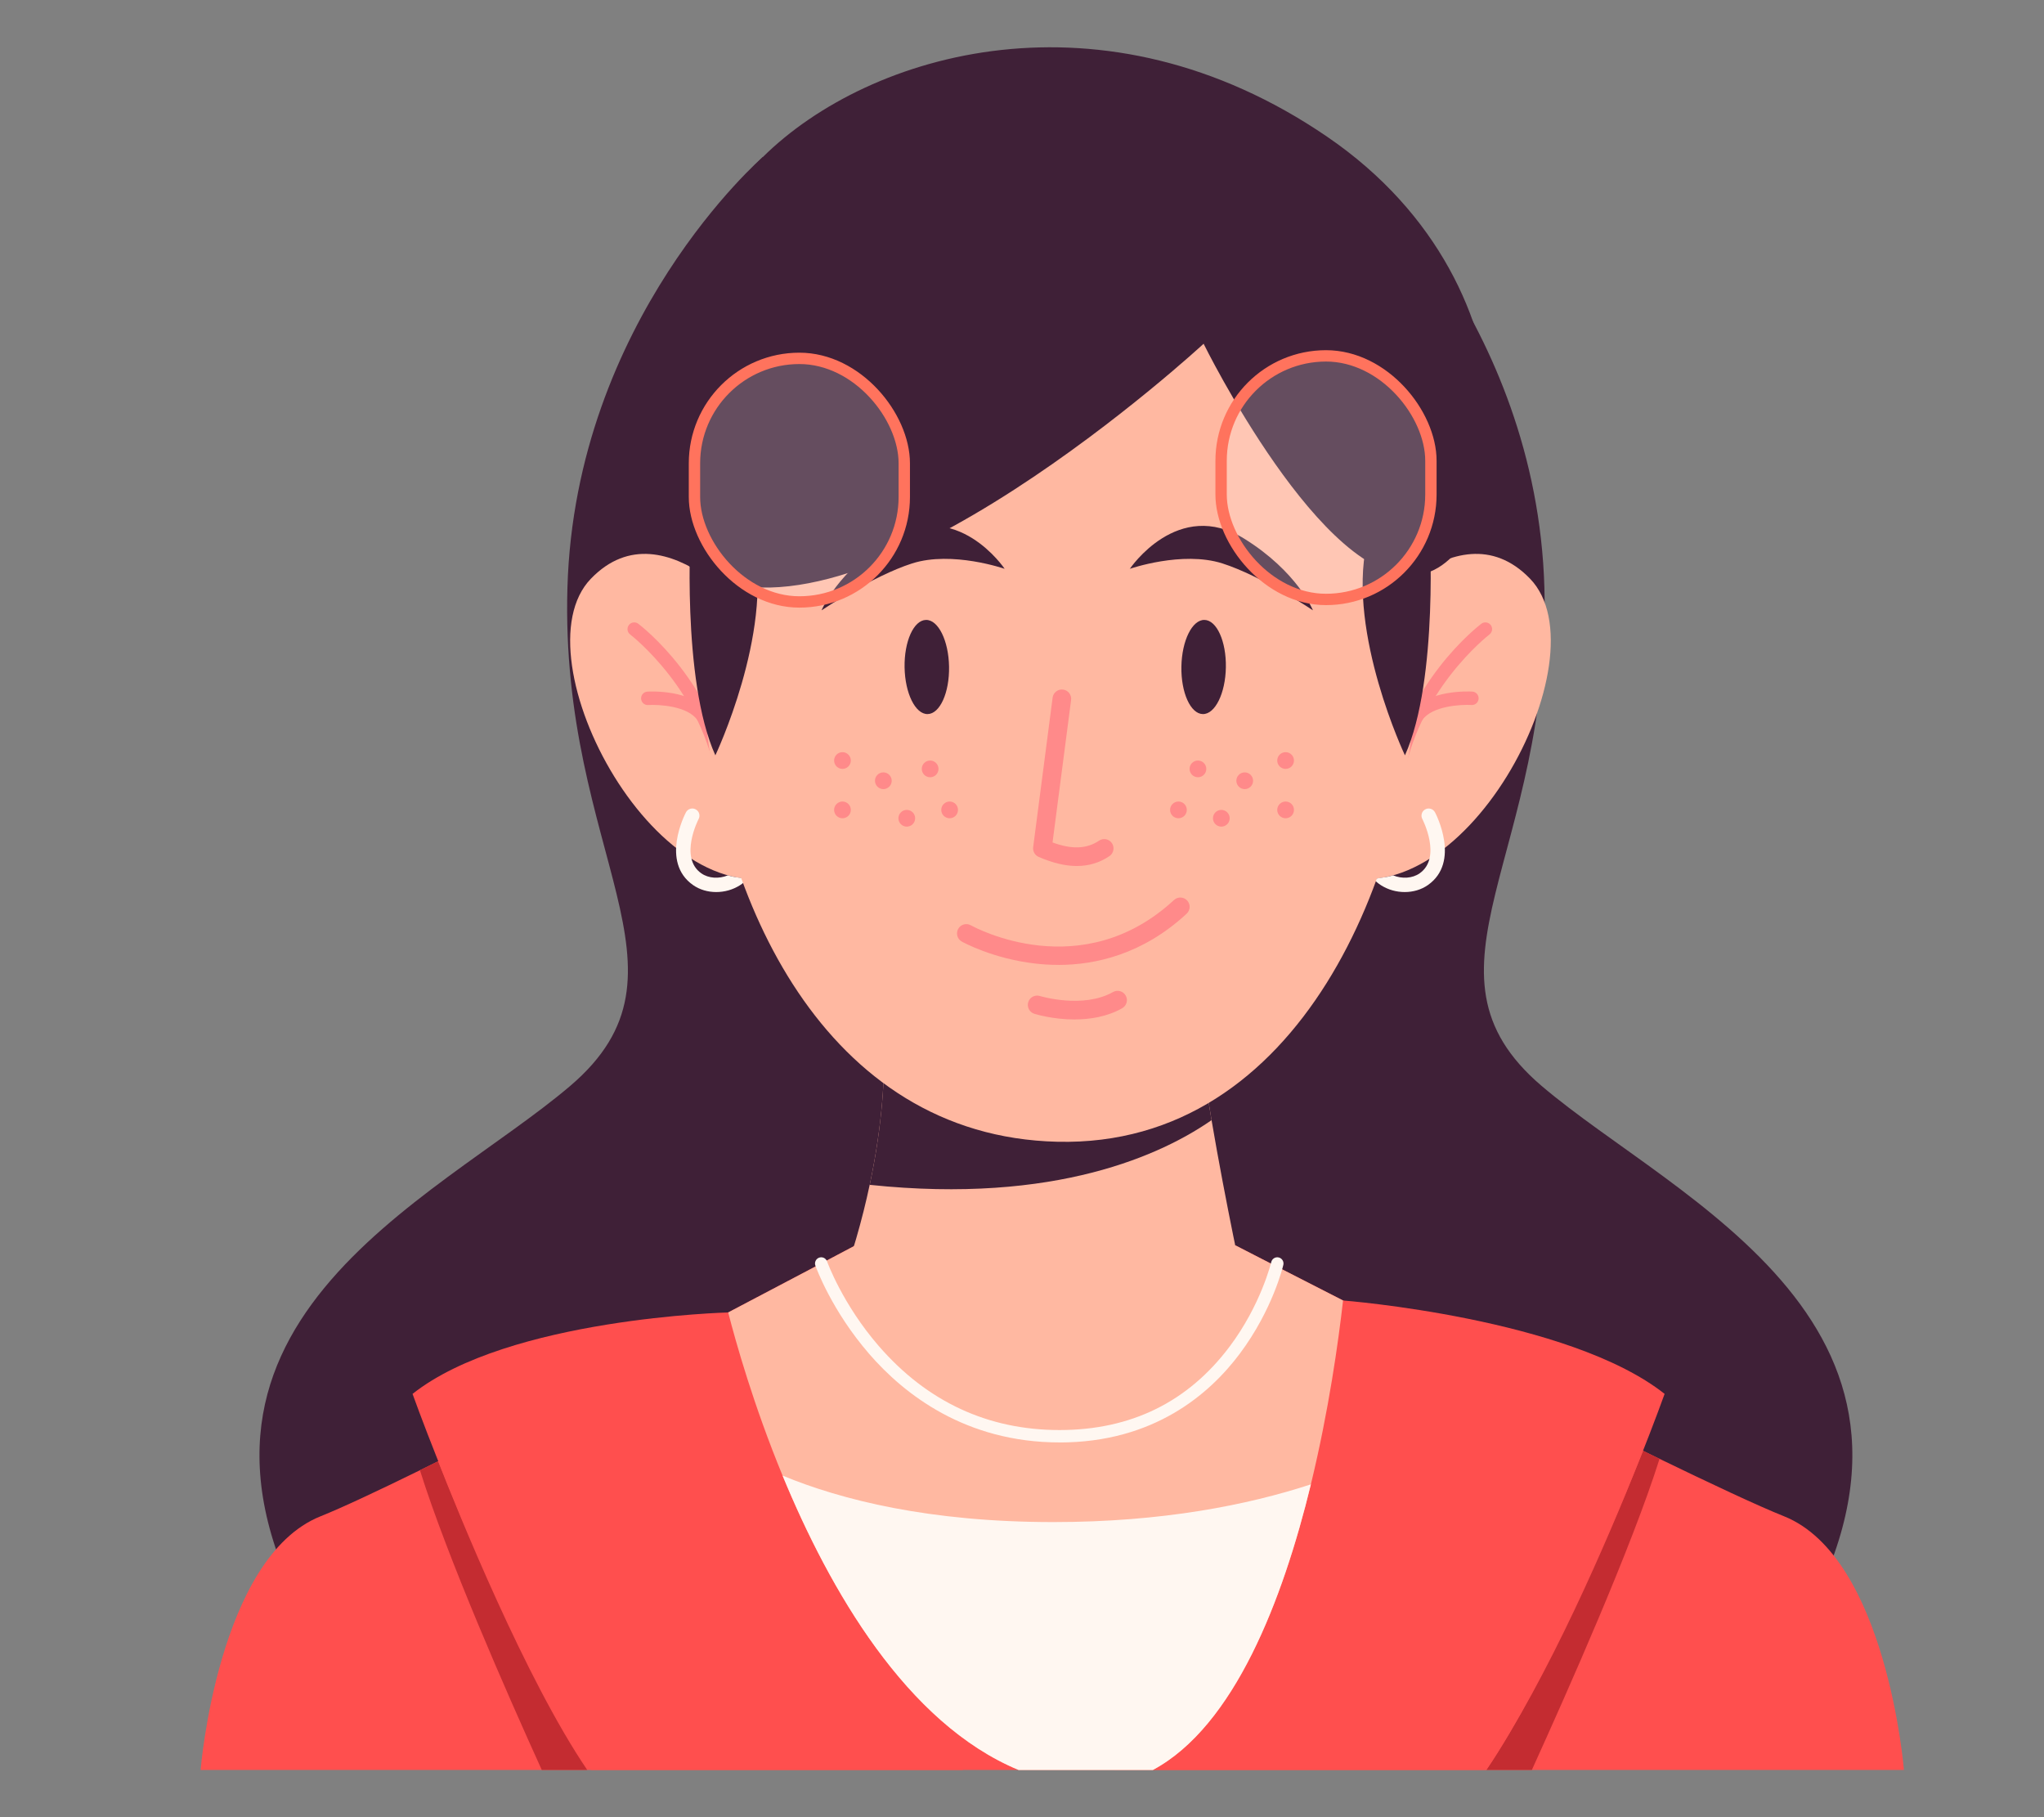 <?xml version="1.0" encoding="UTF-8"?>
<svg id="Layer_2" data-name="Layer 2" xmlns="http://www.w3.org/2000/svg" viewBox="0 0 540 480">
  <rect x="0" y="0" width="540" height="480" fill="#808080" stroke="none"/>
  <defs>
    <style>
      .cls-1 {
        fill: none;
      }

      .cls-1, .cls-2, .cls-3, .cls-4, .cls-5, .cls-6, .cls-7 {
        stroke-width: 0px;
      }

      .cls-2 {
        fill: #ffb8a1;
      }

      .cls-3 {
        fill: #3f2037;
      }

      .cls-4 {
        fill: #fff7f1;
      }

      .cls-5 {
        fill: #ff4f4e;
      }

      .cls-8 {
        fill: rgba(255, 255, 255, .2);
        stroke: #ff735d;
        stroke-linecap: round;
        stroke-linejoin: round;
        stroke-width: 3px;
      }

      .cls-6 {
        fill: #c42c31;
      }

      .cls-7 {
        fill: #ff8a8a;
      }
    </style>
  </defs>
  <g id="Layer_2-2" data-name="Layer 2">
    <g>
      <rect class="cls-1" width="540" height="480"/>
      <g>
        <path class="cls-3" d="m201.53,41.47s-49.57,42.95-51.62,113.74c-2.05,70.79,36.45,101.21.72,131.64-35.72,30.42-115.16,63.38-66.99,145.35h196.27V56.15l-78.39-14.68Z"/>
        <path class="cls-3" d="m356.39,41.47s49.57,42.95,51.62,113.74c2.05,70.79-36.45,101.21-.72,131.64,35.72,30.42,115.16,63.38,66.99,145.35h-196.27V56.15l78.39-14.68Z"/>
        <g>
          <path class="cls-5" d="m503,467.52H53s4.52-56.14,31.69-67c5.62-2.25,14.97-6.63,26.26-12.17,1.56-.77,3.17-1.55,4.8-2.37,0,0,.03,0,.03-.02,23.51-11.64,53.74-27.32,76.59-39.29,19.46-10.2,33.56-17.69,33.56-17.69l3.44.77c31.99,7.17,65.19,6.9,97.06-.77,0,0,11.61,5.98,28.38,14.53,9.92,5.06,21.66,11.02,33.87,17.16,32.82,16.53,69.04,34.41,82.62,39.84,27.17,10.86,31.69,67,31.69,67Z"/>
          <path class="cls-6" d="m155.14,467.52h-12.01c-9.3-20.48-24.85-55.85-32.19-79.17,1.56-.77,3.17-1.55,4.8-2.37,5.4,13.8,23.09,57.52,39.4,81.54Z"/>
          <path class="cls-6" d="m392.69,467.52h12.01c9.3-20.48,26.39-58.85,33.73-82.18-1.56-.77-2.73-1.31-4.36-2.12-5.4,13.8-25.06,60.28-41.37,84.3Z"/>
          <path class="cls-5" d="m254.4,467.52h-98.29c-16.55-24.62-31.89-60.34-40.33-81.55-4.28-10.75-6.79-17.78-6.79-17.78,25.35-20.06,83.38-21.51,83.38-21.51,20.65,27.68,47.3,86.53,62.03,120.84Z"/>
          <path class="cls-5" d="m294.36,467.52h98.29c16.55-24.62,31.89-60.34,40.33-81.55,4.28-10.75,6.79-17.78,6.79-17.78-25.35-20.06-84.94-24.67-84.94-24.67-20.65,27.68-45.73,89.7-60.46,124.01Z"/>
          <path class="cls-2" d="m354.82,343.51c-1.2,10.61-3.74,28.98-8.5,48.57-7.41,30.48-20.21,63.89-41.74,75.44h-35.49c-29.64-12.3-49.92-47.64-62.34-77.74-7.67-18.6-12.34-35.19-14.37-43.1,19.46-10.2,33.56-17.69,33.56-17.69l3.44.77c31.99,7.17,65.19,6.9,97.06-.77,0,0,11.61,5.98,28.38,14.53Z"/>
          <path class="cls-4" d="m346.32,392.08c-7.41,30.48-20.21,63.89-41.74,75.44h-35.49c-29.64-12.3-49.92-47.64-62.34-77.74,15.56,6.42,38.74,12.27,71.53,12.27,28.81,0,51.34-4.51,68.04-9.96Z"/>
        </g>
        <g>
          <g>
            <g>
              <path class="cls-2" d="m328.73,340.44s-8.83,27.74-49.38,27.74c-47.3,0-58.43-25.22-58.43-25.22,4.11-10.89,6.93-20.98,8.84-30h.01c3.51-16.52,4-29.49,3.78-37.45l83.1-3.29c.77,7.04,2.02,15.32,3.43,23.66,3.76,22.13,8.65,44.56,8.65,44.56Z"/>
              <path class="cls-4" d="m279.91,381.01c-24.81,0-41.04-12.72-50.28-23.38-9.97-11.51-14.05-22.87-14.22-23.34-.3-.85.15-1.79,1-2.09.85-.3,1.79.14,2.09,1,.04.11,4.09,11.33,13.69,22.38,12.78,14.71,28.84,22.16,47.73,22.16s33.95-7.42,44.94-22.06c8.26-11.01,10.96-22.19,10.99-22.31.21-.88,1.09-1.43,1.97-1.22.88.21,1.43,1.09,1.22,1.97-.11.48-2.85,11.87-11.48,23.42-8,10.71-22.76,23.48-47.64,23.48Z"/>
            </g>
            <path class="cls-3" d="m320.08,295.88c-12.87,8.95-41.02,22.28-90.31,17.09,3.51-16.52,4-29.49,3.78-37.45l83.1-3.29c.77,7.04,2.02,15.32,3.43,23.66Z"/>
          </g>
          <g>
            <g>
              <path class="cls-2" d="m201.83,167.15s-25.72-35-45.72-14.29c-20,20.72,18.57,92.87,53.58,77.15l-7.86-62.86Z"/>
              <path class="cls-7" d="m191.15,208.52c-.87,0-1.63-.64-1.76-1.53-3.38-24.32-22.71-39.25-22.91-39.4-.78-.59-.93-1.71-.34-2.49s1.71-.93,2.49-.34c.84.64,20.7,15.98,24.28,41.73.14.97-.54,1.87-1.51,2-.08.01-.17.02-.25.02Z"/>
              <path class="cls-7" d="m185.77,191.05c-.57,0-1.13-.27-1.47-.78-2.58-3.82-10.3-4.21-13.05-4.04-.99.07-1.82-.68-1.88-1.66-.06-.98.68-1.82,1.66-1.88.49-.03,11.98-.67,16.21,5.59.55.81.34,1.92-.48,2.47-.3.21-.65.31-.99.31Z"/>
            </g>
            <path class="cls-4" d="m193.8,231.6c-.5-.07-.99-.24-1.51-.38-2.35.97-5.1.81-7.02-.54-5.93-4.17-.77-14.22-.7-14.35.49-.92.13-2.07-.79-2.55-.92-.49-2.07-.13-2.56.79-.28.53-6.79,13.12,1.87,19.21,1.75,1.23,3.92,1.85,6.12,1.85s4.36-.59,6.25-1.78c.76-.48,1.41-1.04,2-1.66-1.25-.18-2.43-.41-3.67-.59Z"/>
          </g>
          <g>
            <g>
              <path class="cls-2" d="m358.5,167.15s25.72-35,45.72-14.29c20,20.72-18.57,92.87-53.58,77.15l7.86-62.86Z"/>
              <path class="cls-7" d="m368.84,208.52c-.08,0-.16,0-.25-.02-.97-.13-1.65-1.03-1.51-2,3.58-25.76,23.43-41.1,24.27-41.74.78-.59,1.89-.44,2.49.34.59.78.44,1.89-.34,2.49-.2.15-19.53,15.13-22.91,39.39-.12.89-.89,1.53-1.76,1.53Z"/>
              <path class="cls-7" d="m374.23,191.05c-.34,0-.69-.1-.99-.31-.81-.55-1.03-1.65-.48-2.47,4.24-6.26,15.72-5.62,16.21-5.59.98.06,1.72.9,1.66,1.88-.06.98-.91,1.73-1.88,1.66-2.76-.16-10.48.23-13.05,4.04-.34.51-.9.78-1.47.78Z"/>
            </g>
            <path class="cls-4" d="m366.53,231.6c.5-.07.99-.24,1.51-.38,2.35.97,5.1.81,7.02-.54,5.93-4.17.77-14.22.7-14.35-.49-.92-.13-2.07.79-2.55.92-.49,2.07-.13,2.56.79.28.53,6.79,13.12-1.87,19.21-1.75,1.23-3.92,1.85-6.12,1.85s-4.36-.59-6.25-1.78c-.76-.48-1.41-1.04-2-1.66,1.25-.18,2.43-.41,3.67-.59Z"/>
          </g>
          <path class="cls-2" d="m291.73,62.22c-75.98-2.22-111.57,38.43-105.77,122.37,3.6,52.14,31.65,115.55,93.39,117,64.34,1.51,93.63-71.48,95.03-125.41,1.47-56.71-11.99-94.64-58.91-110.02-3.25-1.06-20.23-3.85-23.73-3.95Z"/>
          <g>
            <path class="cls-7" d="m224.78,200.89c0,1.22-.99,2.21-2.21,2.21s-2.21-.99-2.21-2.21.99-2.21,2.21-2.21,2.21.99,2.21,2.21Z"/>
            <path class="cls-7" d="m235.58,206.23c0,1.22-.99,2.21-2.21,2.21s-2.21-.99-2.21-2.21.99-2.21,2.21-2.21,2.21.99,2.21,2.21Z"/>
            <path class="cls-7" d="m224.78,213.93c0,1.22-.99,2.21-2.21,2.21s-2.21-.99-2.21-2.21.99-2.21,2.21-2.21,2.21.99,2.21,2.21Z"/>
            <path class="cls-7" d="m241.77,216.14c0,1.22-.99,2.21-2.21,2.21s-2.21-.99-2.21-2.21.99-2.21,2.21-2.21,2.21.99,2.21,2.21Z"/>
            <path class="cls-7" d="m253.09,213.93c0,1.22-.99,2.21-2.21,2.21s-2.21-.99-2.21-2.21.99-2.21,2.21-2.21,2.21.99,2.21,2.21Z"/>
            <path class="cls-7" d="m247.94,203.1c0,1.22-.99,2.21-2.21,2.21s-2.21-.99-2.21-2.21.99-2.21,2.21-2.21,2.21.99,2.21,2.21Z"/>
          </g>
          <g>
            <path class="cls-7" d="m337.43,200.89c0,1.22.99,2.21,2.21,2.21s2.21-.99,2.21-2.21-.99-2.21-2.21-2.21-2.21.99-2.21,2.21Z"/>
            <path class="cls-7" d="m326.63,206.23c0,1.22.99,2.21,2.21,2.21s2.21-.99,2.21-2.21-.99-2.21-2.21-2.21-2.21.99-2.21,2.21Z"/>
            <path class="cls-7" d="m337.43,213.93c0,1.22.99,2.21,2.21,2.21s2.21-.99,2.21-2.21-.99-2.21-2.21-2.21-2.21.99-2.21,2.21Z"/>
            <path class="cls-7" d="m320.45,216.14c0,1.22.99,2.21,2.21,2.21s2.21-.99,2.21-2.21-.99-2.21-2.21-2.21-2.21.99-2.21,2.21Z"/>
            <path class="cls-7" d="m309.12,213.93c0,1.22.99,2.21,2.21,2.21s2.21-.99,2.21-2.21-.99-2.21-2.21-2.21-2.21.99-2.21,2.21Z"/>
            <path class="cls-7" d="m314.27,203.1c0,1.22.99,2.21,2.21,2.21s2.21-.99,2.21-2.21-.99-2.21-2.21-2.21-2.21.99-2.21,2.21Z"/>
          </g>
          <g>
            <path class="cls-3" d="m188.99,199.52s15.21-32.11,10.14-55.77l-16.62-4.84s-2.54,40.61,6.48,60.61Z"/>
            <path class="cls-3" d="m371.17,199.52s-15.21-32.11-10.14-55.77l16.62-4.84s2.54,40.61-6.48,60.61Z"/>
          </g>
          <path class="cls-3" d="m201.53,41.47c-18.43,18.2-32.78,48.02-33.75,66.23-.98,18.43,3.75,36.76,17.57,43.79,43.21,21.99,132.63-60.69,132.63-60.69,0,0,31.54,64.12,56.39,61.1,24.85-3.03,35.43-75.33-23.73-115.77-59.06-40.38-120.87-22.55-149.11,5.35Z"/>
          <path class="cls-3" d="m217.05,161.21s4.11-10.18,18.06-18.87c17.62-10.99,30.31,7.91,30.31,7.91,0,0-13.82-4.81-24.44-1.43-10.38,3.31-23.93,12.39-23.93,12.39Z"/>
          <path class="cls-3" d="m346.86,161.21s-4.11-10.18-18.06-18.87c-17.62-10.99-30.31,7.91-30.31,7.91,0,0,13.82-4.81,24.44-1.43,10.38,3.31,23.93,12.39,23.93,12.39Z"/>
          <path class="cls-7" d="m284.48,228.75c-3.05,0-6.39-.8-10.07-2.4-1.01-.44-1.6-1.49-1.46-2.57l5.14-39.51c.18-1.35,1.42-2.3,2.76-2.12,1.35.18,2.3,1.41,2.12,2.76l-4.9,37.62c5.1,1.88,9.03,1.72,12.28-.47,1.13-.76,2.66-.46,3.41.66.76,1.13.46,2.66-.66,3.42-2.58,1.74-5.44,2.61-8.63,2.61Z"/>
          <path class="cls-7" d="m279.6,254.87c-2.16,0-4.2-.13-6.08-.35-11.24-1.29-19.1-5.63-19.43-5.81-1.19-.66-1.61-2.16-.95-3.35.66-1.18,2.16-1.61,3.34-.95h0c1.19.66,29.32,15.85,53.68-6.68,1-.92,2.55-.86,3.48.14.92,1,.86,2.55-.14,3.48-11.58,10.72-24.04,13.53-33.9,13.53Z"/>
          <path class="cls-7" d="m283.9,269.29c-5.72,0-10.31-1.4-10.63-1.5-1.3-.4-2.02-1.78-1.62-3.08.4-1.3,1.78-2.02,3.08-1.62.17.05,11.4,3.43,19.32-1.05,1.18-.67,2.68-.25,3.35.93.67,1.18.25,2.68-.93,3.35-4.03,2.28-8.58,2.96-12.58,2.96Z"/>
          <g>
            <path class="cls-3" d="m250.73,176.08c.12,6.87-2.41,12.48-5.66,12.54-3.24.06-5.97-5.47-6.09-12.33-.12-6.87,2.41-12.48,5.66-12.54,3.24-.06,5.97,5.47,6.09,12.33Z"/>
            <path class="cls-3" d="m312.11,176.08c-.12,6.87,2.41,12.48,5.66,12.54,3.24.06,5.97-5.47,6.09-12.33.12-6.87-2.41-12.48-5.66-12.54-3.24-.06-5.97,5.47-6.09,12.33Z"/>
          </g>
        </g>
      </g>
      <rect class="cls-8" x="322.6" y="94" width="55.43" height="64.34" rx="27.72" ry="27.72"/>
      <rect class="cls-8" x="183.47" y="94.66" width="55.43" height="64.34" rx="27.72" ry="27.72"/>
    </g>
  </g>
</svg>
